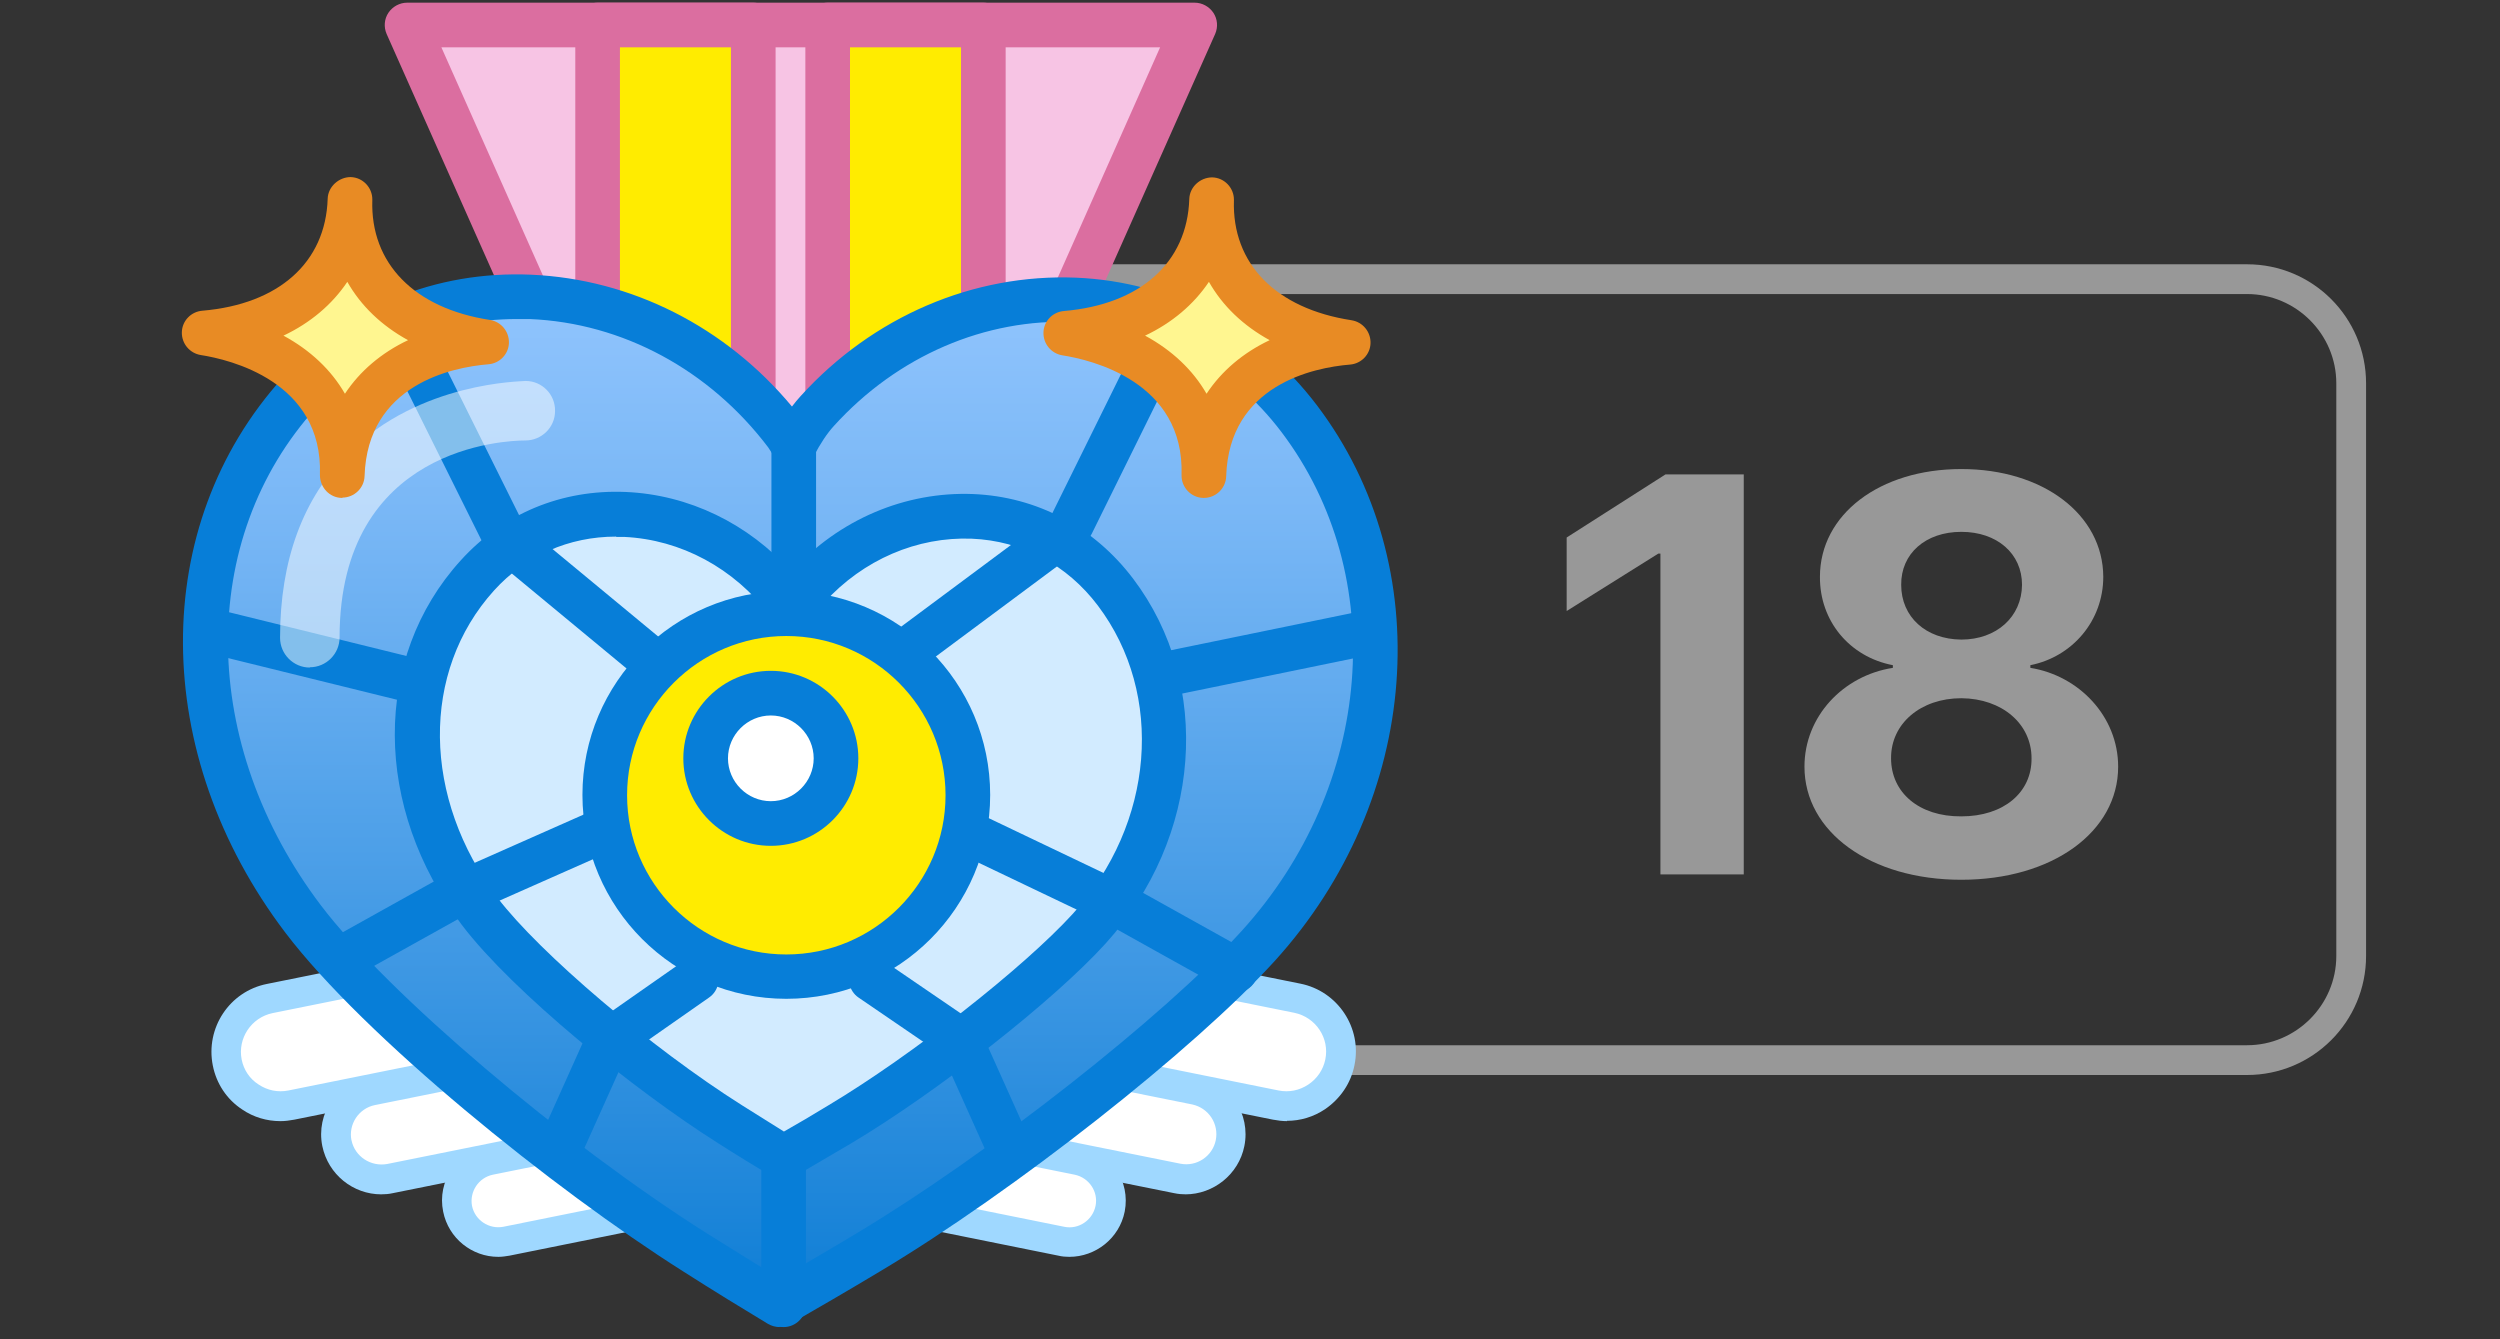 <?xml version="1.0" encoding="UTF-8"?><svg id="_레이어_2" xmlns="http://www.w3.org/2000/svg" xmlns:xlink="http://www.w3.org/1999/xlink" viewBox="0 0 84 45"><rect x="0" y="0" width="84" height="45" fill="#333333" stroke="none"/><defs><style>.cls-1{fill:#f7c4e4;}.cls-2{fill:#ee3d3c;}.cls-3{fill:#e88b24;}.cls-4,.cls-5{fill:#fff;}.cls-6{fill:#fff690;}.cls-7{fill:#ffec00;}.cls-8{fill:#989898;}.cls-9{fill:#9fd8ff;}.cls-10{fill:#d2ebff;}.cls-11{fill:#db6ea0;}.cls-12{fill:#077ed8;}.cls-13{fill:url(#_무제_그라디언트_123);}.cls-14{fill:#231815;opacity:0;}.cls-5{opacity:.5;}</style><linearGradient id="_무제_그라디언트_123" x1="26.58" y1="9.97" x2="26.58" y2="43.84" gradientUnits="userSpaceOnUse"><stop offset="0" stop-color="#90c4fd"/><stop offset=".23" stop-color="#77b6f5"/><stop offset=".7" stop-color="#3995e2"/><stop offset="1" stop-color="#0f7ed5"/></linearGradient></defs><g id="_레이어_1-2"><g><rect class="cls-14" width="84" height="45"/><path class="cls-8" d="M75.5,9.88c1.65,0,3,1.35,3,3v19.24c0,1.65-1.35,3-3,3H30.52c-1.65,0-3-1.35-3-3V12.88c0-1.65,1.35-3,3-3h44.98m0-1H30.52c-2.21,0-4,1.79-4,4v19.24c0,2.21,1.79,4,4,4h44.98c2.21,0,4-1.79,4-4V12.88c0-2.21-1.79-4-4-4h0Z"/><g><path class="cls-8" d="M58.59,29.38h-2.8v-10.78h-.07l-3.08,1.93v-2.47l3.32-2.12h2.63v13.43Z"/><path class="cls-8" d="M60.63,25.76c0-1.69,1.3-3.06,2.97-3.32v-.09c-1.46-.28-2.46-1.49-2.45-2.97,0-2.09,2-3.62,4.75-3.62s4.76,1.53,4.77,3.62c0,1.48-1.04,2.69-2.45,2.97v.09c1.63,.26,2.95,1.63,2.95,3.32,0,2.19-2.21,3.8-5.27,3.8s-5.27-1.61-5.27-3.8Zm5.27,1.67c1.42,0,2.37-.8,2.36-1.95,0-1.16-.99-2.01-2.36-2.02-1.36,0-2.37,.85-2.36,2.02,0,1.15,.94,1.96,2.36,1.95Zm0-5.94c1.18,0,2.03-.76,2.04-1.84,0-1.05-.84-1.78-2.04-1.78s-2.03,.73-2.02,1.78c0,1.08,.83,1.83,2.02,1.84Z"/></g><g><g><path class="cls-4" d="M7.64,35.7c.2,.99,1.16,1.63,2.15,1.43l11.2-2.26c.99-.2,1.63-1.16,1.43-2.16h0c-.2-.99-1.16-1.63-2.16-1.43l-11.2,2.26c-.99,.2-1.63,1.16-1.43,2.15h0Z"/><path class="cls-9" d="M9.42,37.67c-.45,0-.9-.13-1.28-.39-.52-.34-.87-.87-.99-1.48-.25-1.26,.56-2.49,1.82-2.74l11.2-2.26c1.26-.25,2.49,.56,2.74,1.82,.25,1.26-.56,2.49-1.82,2.74l-11.2,2.26c-.16,.03-.31,.05-.47,.05Zm11.2-5.92c-.09,0-.17,0-.26,.03l-11.2,2.26c-.72,.15-1.18,.85-1.04,1.56h0c.07,.35,.27,.65,.57,.84,.3,.2,.65,.27,1,.2l11.2-2.26c.72-.15,1.19-.85,1.04-1.57-.13-.63-.68-1.06-1.3-1.06Z"/></g><g><path class="cls-4" d="M11.33,38.42c.17,.82,.97,1.35,1.79,1.19l9.28-1.87c.82-.17,1.35-.97,1.18-1.79h0c-.17-.82-.96-1.35-1.78-1.19l-9.28,1.87c-.82,.17-1.35,.96-1.19,1.78h0Z"/><path class="cls-9" d="M12.81,40.13c-.94,0-1.78-.66-1.98-1.62h0c-.22-1.09,.49-2.15,1.58-2.37l9.28-1.87c.53-.11,1.06,0,1.51,.3s.75,.75,.86,1.28,0,1.06-.3,1.51c-.3,.45-.75,.75-1.28,.86l-9.28,1.87c-.13,.03-.27,.04-.4,.04Zm-1-1.82c.11,.55,.65,.9,1.2,.8l9.28-1.87c.27-.05,.49-.21,.64-.43,.15-.23,.2-.5,.15-.76-.11-.55-.65-.9-1.2-.79l-9.28,1.87c-.55,.11-.9,.65-.79,1.19h0Z"/></g><g><path class="cls-4" d="M15.37,40.61c.15,.75,.89,1.24,1.64,1.09l8.52-1.72c.75-.15,1.24-.89,1.09-1.64h0c-.15-.75-.89-1.24-1.64-1.09l-8.52,1.72c-.75,.15-1.24,.89-1.09,1.64h0Z"/><path class="cls-9" d="M16.74,42.23c-.88,0-1.67-.62-1.85-1.52h0c-.21-1.02,.46-2.02,1.48-2.23l8.52-1.72c.49-.1,1,0,1.42,.28,.42,.28,.71,.71,.81,1.2,.1,.49,0,1-.28,1.42-.28,.42-.71,.71-1.2,.81l-8.52,1.72c-.12,.02-.25,.04-.37,.04Zm8.52-4.5c-.06,0-.12,0-.18,.02l-8.52,1.72c-.48,.1-.79,.57-.7,1.05h0c.1,.48,.57,.79,1.05,.7l8.52-1.72c.23-.05,.44-.18,.57-.38,.13-.2,.18-.43,.13-.67-.05-.23-.18-.44-.38-.57-.15-.1-.32-.15-.49-.15Z"/></g><g><path class="cls-4" d="M45.03,35.7c-.2,.99-1.16,1.63-2.15,1.43l-11.2-2.26c-.99-.2-1.63-1.16-1.43-2.16h0c.2-.99,1.16-1.63,2.15-1.43l11.2,2.26c.99,.2,1.63,1.16,1.43,2.15h0Z"/><path class="cls-9" d="M43.24,37.67c-.15,0-.31-.02-.47-.05l-11.2-2.26c-.61-.12-1.13-.48-1.48-1-.34-.52-.47-1.14-.34-1.75,.12-.61,.48-1.13,.99-1.48,.52-.34,1.14-.47,1.75-.34l11.2,2.26c1.26,.25,2.08,1.49,1.82,2.74-.12,.61-.48,1.13-.99,1.48-.39,.26-.83,.39-1.28,.39Zm-11.21-5.92c-.26,0-.51,.08-.73,.22-.3,.2-.5,.5-.57,.84-.07,.35,0,.7,.19,1,.2,.3,.5,.5,.84,.57l11.2,2.26c.35,.07,.7,0,1-.2,.3-.2,.5-.5,.57-.84h0c.15-.72-.32-1.42-1.04-1.57l-11.2-2.26c-.09-.02-.18-.03-.27-.03Z"/></g><g><path class="cls-4" d="M41.34,38.42c-.17,.82-.96,1.35-1.78,1.19l-9.28-1.87c-.82-.17-1.35-.97-1.18-1.79h0c.17-.82,.96-1.35,1.78-1.19l9.28,1.87c.82,.17,1.35,.96,1.18,1.78h0Z"/><path class="cls-9" d="M39.85,40.13c-.13,0-.26-.01-.4-.04l-9.28-1.87c-.53-.11-.98-.41-1.28-.86-.3-.45-.4-.99-.3-1.51,.22-1.09,1.29-1.8,2.37-1.58l9.28,1.87c1.09,.22,1.79,1.29,1.57,2.37-.19,.95-1.04,1.62-1.98,1.62Zm-9.27-4.9c-.47,0-.9,.33-.99,.81-.05,.27,0,.54,.15,.76s.38,.38,.64,.43l9.28,1.87c.55,.11,1.08-.25,1.19-.79h0c.11-.55-.24-1.08-.79-1.2l-9.28-1.87c-.07-.01-.13-.02-.2-.02Z"/></g><g><path class="cls-4" d="M37.29,40.61c-.15,.75-.89,1.24-1.64,1.09l-8.52-1.72c-.75-.15-1.24-.89-1.09-1.64h0c.15-.75,.89-1.24,1.64-1.09l8.52,1.72c.75,.15,1.24,.89,1.09,1.64h0Z"/><path class="cls-9" d="M35.93,42.23c-.12,0-.25-.01-.37-.04l-8.52-1.72c-.5-.1-.92-.39-1.2-.81-.28-.42-.38-.93-.28-1.42,.1-.5,.39-.92,.81-1.2,.42-.28,.93-.38,1.42-.28l8.52,1.72c1.02,.21,1.68,1.21,1.48,2.23,0,0,0,0,0,0-.18,.9-.98,1.52-1.86,1.52Zm-8.52-4.5c-.17,0-.34,.05-.49,.15-.2,.13-.33,.33-.38,.57-.05,.23,0,.47,.13,.67,.13,.2,.33,.33,.57,.38l8.52,1.72c.48,.1,.95-.22,1.05-.7,.1-.48-.22-.95-.7-1.05l-8.52-1.72c-.06-.01-.12-.02-.18-.02Zm9.88,2.89h0Z"/></g></g><g><polygon class="cls-1" points="31.55 20.14 22.27 20.14 13.68 .84 40.14 .84 31.55 20.14"/><path class="cls-11" d="M31.55,20.89h-9.28c-.3,0-.56-.17-.69-.44L12.99,1.14c-.1-.23-.08-.5,.06-.71s.38-.34,.63-.34h26.46c.25,0,.49,.13,.63,.34,.14,.21,.16,.48,.06,.71l-8.59,19.3c-.12,.27-.39,.44-.69,.44Zm-8.79-1.5h8.31L38.98,1.59H14.83l7.92,17.8Z"/></g><g><rect class="cls-7" x="20.08" y=".84" width="5.23" height="19.3"/><path class="cls-11" d="M25.31,20.89h-5.23c-.41,0-.75-.34-.75-.75V.84c0-.41,.34-.75,.75-.75h5.23c.41,0,.75,.34,.75,.75V20.14c0,.41-.34,.75-.75,.75Zm-4.48-1.5h3.73V1.59h-3.73V19.39Z"/></g><g><rect class="cls-7" x="27.81" y=".84" width="5.23" height="19.3"/><path class="cls-11" d="M33.04,20.89h-5.23c-.41,0-.75-.34-.75-.75V.84c0-.41,.34-.75,.75-.75h5.23c.41,0,.75,.34,.75,.75V20.14c0,.41-.34,.75-.75,.75Zm-4.48-1.5h3.73V1.59h-3.73V19.39Z"/></g><g><path class="cls-13" d="M43.66,14.07c-4.09-5.4-11.72-5.19-16.2-.26-.28,.31-.54,.71-.79,1.19-.09-.14-.17-.29-.27-.41-4.09-5.4-11.86-6.33-16.34-1.4-4.48,4.93-3.96,12.29,.13,17.69,2.42,3.18,8.54,8.27,13.15,11.19,1.05,.66,2.01,1.26,2.84,1.76,.86-.5,1.88-1.09,2.98-1.74,4.55-2.72,10.51-7.44,13.11-10.3,4.48-4.93,5.47-12.32,1.38-17.72Z"/><path class="cls-12" d="M26.19,44.59c-.13,0-.27-.04-.39-.11-.83-.5-1.81-1.1-2.86-1.77-4.36-2.76-10.71-7.89-13.35-11.37-4.56-6.01-4.59-13.68-.09-18.65,2.15-2.38,5.13-3.6,8.35-3.46,3.37,.15,6.53,1.75,8.76,4.43,.09-.12,.19-.24,.29-.35,2.43-2.68,5.81-4.12,9.26-3.98,3.23,.14,6.1,1.67,8.09,4.29h0c4.09,5.4,3.5,13.25-1.42,18.67-2.69,2.96-8.77,7.75-13.28,10.44-1.1,.66-2.12,1.25-2.99,1.75-.12,.07-.24,.1-.37,.1ZM17.36,10.72c-2.61,0-4.99,1.05-6.74,2.98-4.01,4.42-3.94,11.31,.17,16.73,2.23,2.94,8.16,7.98,12.96,11.01,.89,.56,1.72,1.07,2.45,1.52,.77-.45,1.65-.96,2.58-1.52,4.41-2.64,10.33-7.29,12.94-10.16,4.43-4.88,4.99-11.93,1.34-16.76-1.71-2.26-4.19-3.58-6.96-3.7-3-.13-5.95,1.14-8.08,3.49-.23,.25-.46,.6-.68,1.02-.12,.24-.37,.4-.64,.41-.27,.01-.53-.13-.67-.36-.08-.13-.15-.25-.22-.35-1.97-2.6-4.89-4.18-8.01-4.31-.15,0-.29,0-.43,0Z"/></g><g><path class="cls-10" d="M37.48,19.89c-2.61-3.44-7.48-3.31-10.34-.16-.18,.2-.35,.45-.5,.76-.06-.09-.11-.18-.17-.26-2.61-3.44-7.57-4.04-10.43-.89-2.86,3.15-2.53,7.85,.08,11.29,1.54,2.03,5.45,5.28,8.39,7.14,.67,.42,1.29,.8,1.81,1.12,.55-.32,1.2-.69,1.9-1.11,2.9-1.73,6.71-4.75,8.37-6.57,2.86-3.15,3.49-7.86,.88-11.31Z"/><path class="cls-12" d="M26.33,39.64c-.13,0-.27-.04-.39-.11-.53-.32-1.16-.7-1.83-1.13-2.8-1.77-6.89-5.08-8.59-7.32-2.99-3.94-3.01-8.98-.04-12.25,1.43-1.58,3.4-2.39,5.54-2.3,2.12,.09,4.12,1.06,5.57,2.68,1.6-1.76,3.83-2.7,6.11-2.61,2.14,.09,4.05,1.1,5.37,2.84h0c2.69,3.55,2.3,8.71-.92,12.26-1.73,1.91-5.64,4.98-8.54,6.71-.71,.42-1.36,.8-1.91,1.12-.12,.07-.24,.1-.37,.1Zm-5.63-21.61c-1.59,0-3.04,.64-4.1,1.81-2.47,2.73-2.42,6.98,.12,10.33,1.41,1.85,5.16,5.04,8.2,6.96,.51,.32,.99,.62,1.42,.89,.46-.26,.97-.56,1.51-.89,2.79-1.67,6.55-4.62,8.2-6.43,2.74-3.02,3.09-7.37,.84-10.35h0c-1.04-1.38-2.55-2.18-4.24-2.25-1.83-.07-3.64,.7-4.95,2.14-.13,.14-.26,.34-.39,.6-.12,.24-.37,.4-.64,.41-.28,.01-.53-.13-.67-.36-.05-.08-.09-.15-.13-.21-1.21-1.59-2.99-2.55-4.9-2.64-.09,0-.18,0-.26,0Z"/></g><path class="cls-12" d="M26.67,20.97c-.41,0-.75-.34-.75-.75v-5.22c0-.41,.34-.75,.75-.75s.75,.34,.75,.75v5.22c0,.41-.34,.75-.75,.75Z"/><g><line class="cls-2" x1="39.12" y1="11.31" x2="36.01" y2="17.61"/><path class="cls-12" d="M36.01,18.36c-.11,0-.22-.02-.33-.08-.37-.18-.52-.63-.34-1l3.11-6.3c.18-.37,.63-.52,1-.34,.37,.18,.52,.63,.34,1l-3.11,6.3c-.13,.26-.4,.42-.67,.42Z"/></g><g><line class="cls-2" x1="39.19" y1="22.65" x2="45.86" y2="21.28"/><path class="cls-12" d="M39.19,23.4c-.35,0-.66-.24-.73-.6-.08-.41,.18-.8,.58-.89l6.67-1.37c.4-.08,.8,.18,.89,.58,.08,.41-.18,.8-.58,.89l-6.67,1.37c-.05,.01-.1,.02-.15,.02Z"/></g><g><line class="cls-2" x1="37.56" y1="30.4" x2="41.52" y2="32.59"/><path class="cls-12" d="M41.52,33.34c-.12,0-.25-.03-.36-.09l-3.95-2.2c-.36-.2-.49-.66-.29-1.02s.66-.49,1.02-.29l3.95,2.2c.36,.2,.49,.66,.29,1.02-.14,.25-.39,.39-.66,.39Z"/></g><path class="cls-12" d="M26.33,44.59c-.41,0-.75-.34-.75-.75v-4.95c0-.41,.34-.75,.75-.75s.75,.34,.75,.75v4.95c0,.41-.34,.75-.75,.75Z"/><g><line class="cls-2" x1="32.28" y1="34.97" x2="33.78" y2="38.31"/><path class="cls-12" d="M33.78,39.06c-.29,0-.56-.16-.68-.44l-1.5-3.34c-.17-.38,0-.82,.38-.99,.38-.17,.82,0,.99,.38l1.5,3.34c.17,.38,0,.82-.38,.99-.1,.04-.2,.07-.31,.07Z"/></g><g><line class="cls-2" x1="13.61" y1="11.31" x2="17" y2="18.13"/><path class="cls-12" d="M17,18.88c-.28,0-.54-.15-.67-.42l-3.39-6.82c-.18-.37-.03-.82,.34-1.01,.37-.18,.82-.03,1.01,.34l3.39,6.82c.18,.37,.03,.82-.34,1.01-.11,.05-.22,.08-.33,.08Z"/></g><g><line class="cls-2" x1="14" y1="22.9" x2="7.39" y2="21.27"/><path class="cls-12" d="M14,23.65c-.06,0-.12,0-.18-.02l-6.61-1.63c-.4-.1-.65-.51-.55-.91s.51-.65,.91-.55l6.61,1.63c.4,.1,.65,.51,.55,.91-.08,.34-.39,.57-.73,.57Z"/></g><g><line class="cls-2" x1="15.34" y1="30.06" x2="11.38" y2="32.26"/><path class="cls-12" d="M11.39,33.01c-.26,0-.52-.14-.66-.39-.2-.36-.07-.82,.29-1.02l3.95-2.2c.36-.2,.82-.07,1.02,.29s.07,.82-.29,1.02l-3.95,2.2c-.12,.06-.24,.09-.36,.09Z"/></g><g><line class="cls-2" x1="20.44" y1="34.97" x2="18.94" y2="38.31"/><path class="cls-12" d="M18.94,39.06c-.1,0-.21-.02-.31-.07-.38-.17-.55-.61-.38-.99l1.5-3.34c.17-.38,.61-.55,.99-.38,.38,.17,.55,.61,.38,.99l-1.5,3.34c-.12,.28-.4,.44-.68,.44Z"/></g><path class="cls-12" d="M29.27,23.49c-.23,0-.46-.1-.6-.3-.25-.33-.18-.8,.15-1.05l6.2-4.61c.33-.25,.8-.18,1.05,.15,.25,.33,.18,.8-.15,1.05l-6.2,4.61c-.13,.1-.29,.15-.45,.15Z"/><path class="cls-12" d="M37.56,31.14c-.11,0-.22-.02-.32-.07l-5.38-2.57c-.37-.18-.53-.63-.35-1,.18-.37,.63-.53,1-.35l5.38,2.57c.37,.18,.53,.63,.35,1-.13,.27-.4,.43-.68,.43Z"/><path class="cls-12" d="M32.3,35.72c-.15,0-.29-.04-.42-.13l-3.03-2.07c-.34-.23-.43-.7-.2-1.04,.23-.34,.7-.43,1.04-.2l3.03,2.07c.34,.23,.43,.7,.2,1.04-.15,.21-.38,.33-.62,.33Z"/><path class="cls-12" d="M20.44,35.72c-.24,0-.47-.11-.62-.32-.24-.34-.15-.81,.19-1.04l2.96-2.07c.34-.24,.81-.15,1.04,.19,.24,.34,.15,.81-.19,1.04l-2.96,2.07c-.13,.09-.28,.14-.43,.14Z"/><path class="cls-12" d="M15.65,30.7c-.29,0-.56-.17-.69-.45-.17-.38,0-.82,.38-.99l4.81-2.13c.38-.17,.82,0,.99,.38,.17,.38,0,.82-.38,.99l-4.81,2.13c-.1,.04-.2,.06-.3,.06Z"/><path class="cls-12" d="M22.57,23.49c-.17,0-.34-.06-.48-.17l-5.57-4.61c-.32-.26-.36-.74-.1-1.06,.26-.32,.74-.36,1.06-.1l5.57,4.61c.32,.26,.36,.74,.1,1.06-.15,.18-.36,.27-.58,.27Z"/><path class="cls-5" d="M10.41,22.43c-.55,0-1-.45-1-1,0-2.61,.77-4.7,2.3-6.22,2.41-2.39,5.82-2.39,5.95-2.41,.55,0,1,.45,.99,1.01,0,.55-.45,.99-1,.99h0c-.64,0-6.24,.2-6.24,6.62,0,.55-.45,1-1,1Z"/><g><path class="cls-7" d="M32.52,26.71c0,3.37-2.73,6.1-6.1,6.1s-6.1-2.73-6.1-6.1,2.73-6.1,6.1-6.1,6.1,2.73,6.1,6.1Z"/><path class="cls-12" d="M26.42,33.56c-3.78,0-6.85-3.07-6.85-6.85s3.07-6.85,6.85-6.85,6.85,3.07,6.85,6.85-3.07,6.85-6.85,6.85Zm0-12.19c-2.95,0-5.35,2.4-5.35,5.35s2.4,5.35,5.35,5.35,5.35-2.4,5.35-5.35-2.4-5.35-5.35-5.35Z"/></g><g><path class="cls-4" d="M28.09,25.47c0,1.21-.98,2.19-2.19,2.19s-2.19-.98-2.19-2.19,.98-2.19,2.19-2.19,2.19,.98,2.19,2.19Z"/><path class="cls-12" d="M25.9,28.42c-1.62,0-2.94-1.32-2.94-2.94s1.32-2.94,2.94-2.94,2.94,1.32,2.94,2.94-1.32,2.94-2.94,2.94Zm0-4.38c-.79,0-1.44,.65-1.44,1.44s.65,1.44,1.44,1.44,1.44-.65,1.44-1.44-.65-1.44-1.44-1.44Z"/></g><g><path class="cls-6" d="M45.3,11.51c-2.66-.41-4.68-2.04-4.59-4.79-.09,2.76-2.21,4.25-4.89,4.48,2.66,.41,4.73,2.03,4.64,4.78,.09-2.76,2.16-4.24,4.84-4.47Z"/><path class="cls-3" d="M40.46,16.73s-.02,0-.03,0c-.41-.01-.73-.35-.73-.75,0,0,0-.02,0-.02,.1-3.14-3.04-3.87-4-4.02-.38-.06-.65-.39-.64-.77,.01-.38,.31-.69,.69-.72,2.57-.22,4.14-1.63,4.21-3.76,.01-.41,.37-.73,.77-.73,.41,.01,.73,.35,.73,.75,0,0,0,.02,0,.02-.07,2.13,1.41,3.64,3.95,4.03,.38,.06,.65,.39,.64,.77-.01,.38-.31,.69-.69,.72-1.22,.1-4.06,.68-4.16,3.75-.01,.41-.35,.73-.75,.73Zm-1.98-5.45c.9,.49,1.6,1.15,2.06,1.95,.5-.76,1.23-1.38,2.12-1.8-.89-.49-1.58-1.15-2.04-1.96-.51,.76-1.24,1.38-2.15,1.81Z"/></g><g><path class="cls-6" d="M16.35,11.51c-2.66-.41-4.68-2.04-4.59-4.79-.09,2.76-2.21,4.25-4.89,4.48,2.66,.41,4.73,2.03,4.64,4.78,.09-2.76,2.16-4.24,4.85-4.47Z"/><path class="cls-3" d="M11.51,16.73s-.02,0-.03,0c-.41-.01-.72-.35-.73-.75,0,0,0-.02,0-.03,.1-3.14-3.04-3.87-4-4.02-.38-.06-.65-.39-.64-.77,.01-.38,.31-.69,.69-.72,2.57-.22,4.14-1.62,4.21-3.76,.01-.41,.38-.73,.77-.73,.41,.01,.73,.35,.73,.75,0,0,0,.02,0,.02-.07,2.13,1.41,3.64,3.95,4.03,.38,.06,.65,.39,.64,.77-.01,.38-.31,.69-.69,.72-1.22,.1-4.06,.68-4.16,3.75-.01,.41-.35,.73-.75,.73Zm-1.98-5.45c.9,.49,1.6,1.15,2.06,1.95,.5-.76,1.23-1.38,2.12-1.8-.89-.49-1.58-1.15-2.04-1.96-.51,.76-1.24,1.38-2.15,1.81Z"/></g></g></g></svg>